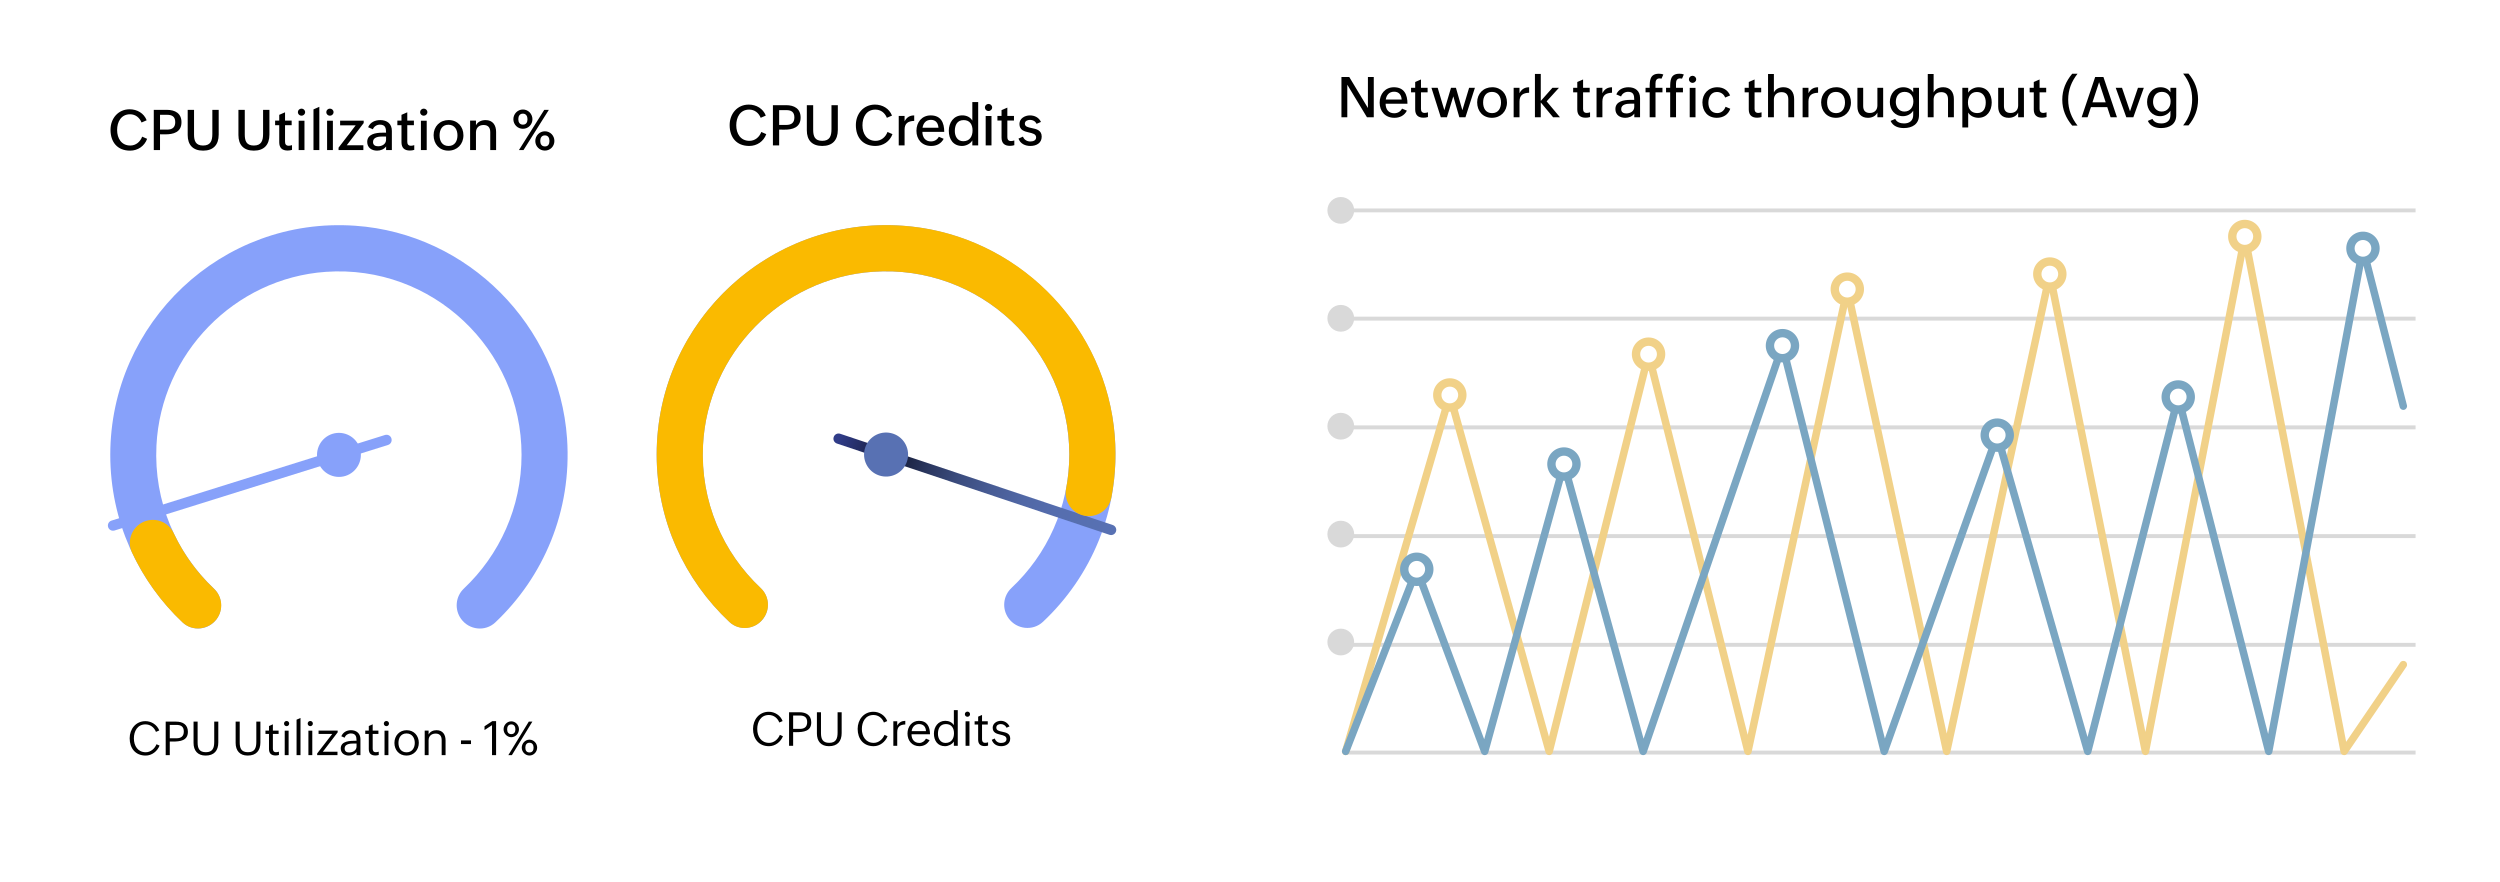 <svg width="533" height="188" viewBox="0 0 533 188" fill="none" xmlns="http://www.w3.org/2000/svg">
<g filter="url(#filter0_d_238_3609)">
<rect x="8" y="8" width="253" height="172" rx="8" fill="white"/>
</g>
<g filter="url(#filter1_d_238_3609)">
<rect x="272" y="8" width="253" height="172" rx="8" fill="white"/>
</g>
<path d="M285.996 25V16.422H287.666L291.639 23.031V16.422H292.887V25H291.434L287.244 18.062V25H285.996ZM298.916 23.154L299.947 23.594C299.396 24.66 298.412 25.117 297.287 25.117C295.307 25.117 294.141 23.711 294.141 21.883C294.141 20.037 295.324 18.602 297.176 18.602C299.373 18.602 300.07 20.16 300.07 22.117H295.412C295.412 23.271 296.027 24.15 297.229 24.15C297.996 24.15 298.582 23.787 298.916 23.154ZM295.447 21.227H298.834C298.77 20.213 298.242 19.551 297.223 19.551C296.156 19.551 295.588 20.283 295.447 21.227ZM304.441 23.945V24.953C304.143 25.047 303.838 25.094 303.504 25.094C302.338 25.094 301.717 24.52 301.717 23.33V19.691H300.838V18.719H301.717V17.482L302.953 16.943V18.719H304.365V19.691H302.953V23.213C302.953 23.717 303.152 24.074 303.738 24.074C303.949 24.074 304.195 24.027 304.441 23.945ZM307.178 25L305.186 18.725H306.516L307.934 23.5L309.352 18.725H310.406L311.777 23.5L313.213 18.725H314.449L312.434 25H311.127L309.844 20.541L308.484 25H307.178ZM318.07 25.117C316.16 25.117 314.93 23.705 314.93 21.812C314.93 19.973 316.26 18.596 318.141 18.596C320.045 18.596 321.287 20.008 321.287 21.848C321.287 23.752 319.951 25.117 318.07 25.117ZM318.111 24.121C319.465 24.121 320.016 23.043 320.016 21.865C320.016 20.641 319.418 19.592 318.088 19.592C316.734 19.592 316.201 20.67 316.201 21.859C316.201 23.119 316.799 24.121 318.111 24.121ZM322.711 25V18.719H323.959V19.873C324.404 19.012 325.049 18.607 326.01 18.607V19.773C324.727 19.82 323.959 20.266 323.959 21.648V25H322.711ZM327.246 25V15.766H328.494V21.525L330.979 18.719H332.367L329.742 21.607L332.584 25H331.119L328.494 21.836V25H327.246ZM339 23.945V24.953C338.701 25.047 338.396 25.094 338.062 25.094C336.896 25.094 336.275 24.52 336.275 23.33V19.691H335.396V18.719H336.275V17.482L337.512 16.943V18.719H338.924V19.691H337.512V23.213C337.512 23.717 337.711 24.074 338.297 24.074C338.508 24.074 338.754 24.027 339 23.945ZM340.383 25V18.719H341.631V19.873C342.076 19.012 342.721 18.607 343.682 18.607V19.773C342.398 19.82 341.631 20.266 341.631 21.648V25H340.383ZM348.434 25V24.221C347.971 24.848 347.256 25.117 346.5 25.117C345.352 25.117 344.402 24.484 344.402 23.26C344.402 21.584 346.207 21.291 347.643 21.291H348.422C348.422 20.283 348.27 19.574 347.092 19.574C346.459 19.574 345.832 19.955 345.615 20.564L344.596 20.125C345.047 19.053 346.084 18.602 347.186 18.602C348.639 18.602 349.658 19.387 349.658 20.893V25H348.434ZM348.422 22.105H347.631C346.875 22.105 345.639 22.211 345.639 23.271C345.639 23.91 346.084 24.186 346.729 24.186C347.549 24.186 348.422 23.729 348.422 22.803V22.105ZM351.709 25V19.691H350.83V18.719H351.709C351.709 17.172 351.744 15.719 353.678 15.719C354.023 15.719 354.334 15.766 354.621 15.877L354.24 16.762C354.1 16.738 353.959 16.715 353.818 16.715C353.127 16.715 352.951 17.23 352.951 17.828V18.719H354.434V19.691H352.957V25H351.709ZM356.08 25V19.691H355.201V18.719H356.08C356.08 17.172 356.115 15.719 358.049 15.719C358.395 15.719 358.705 15.766 358.992 15.877L358.611 16.762C358.471 16.738 358.33 16.715 358.189 16.715C357.498 16.715 357.322 17.23 357.322 17.828V18.719H358.805V19.691H357.328V25H356.08ZM360.076 16.914C360.076 16.492 360.428 16.158 360.85 16.158C361.266 16.158 361.623 16.48 361.623 16.914C361.623 17.336 361.271 17.67 360.85 17.67C360.428 17.67 360.076 17.336 360.076 16.914ZM360.246 25V18.736H361.482V25H360.246ZM367.887 22.762L368.895 23.189C368.461 24.467 367.342 25.117 366.018 25.117C364.066 25.117 362.953 23.711 362.953 21.818C362.953 20.014 364.225 18.602 366.123 18.602C367.33 18.602 368.361 19.17 368.859 20.348L367.799 20.799C367.553 20.072 366.838 19.609 366.035 19.609C364.764 19.609 364.225 20.77 364.225 21.918C364.225 23.113 364.811 24.109 366.111 24.109C366.973 24.109 367.623 23.553 367.887 22.762ZM375.562 23.945V24.953C375.264 25.047 374.959 25.094 374.625 25.094C373.459 25.094 372.838 24.52 372.838 23.33V19.691H371.959V18.719H372.838V17.482L374.074 16.943V18.719H375.486V19.691H374.074V23.213C374.074 23.717 374.273 24.074 374.859 24.074C375.07 24.074 375.316 24.027 375.562 23.945ZM376.945 25V15.771H378.193V19.715C378.568 18.936 379.383 18.596 380.238 18.596C381.762 18.596 382.512 19.662 382.512 21.133V25H381.264V21.168C381.264 20.184 380.777 19.645 379.828 19.645C378.791 19.645 378.193 20.283 378.193 21.25V25H376.945ZM384.316 25V18.719H385.564V19.873C386.01 19.012 386.654 18.607 387.615 18.607V19.773C386.332 19.82 385.564 20.266 385.564 21.648V25H384.316ZM391.406 25.117C389.496 25.117 388.266 23.705 388.266 21.812C388.266 19.973 389.596 18.596 391.477 18.596C393.381 18.596 394.623 20.008 394.623 21.848C394.623 23.752 393.287 25.117 391.406 25.117ZM391.447 24.121C392.801 24.121 393.352 23.043 393.352 21.865C393.352 20.641 392.754 19.592 391.424 19.592C390.07 19.592 389.537 20.67 389.537 21.859C389.537 23.119 390.135 24.121 391.447 24.121ZM400.26 25V24.004C399.885 24.771 399.111 25.117 398.232 25.117C396.779 25.117 396 24.174 396 22.721V18.725H397.23V22.609C397.23 23.57 397.705 24.086 398.631 24.086C399.656 24.086 400.26 23.447 400.26 22.492V18.725H401.49V25H400.26ZM403.072 25.779L404.057 25.346C404.385 26.078 405.199 26.318 405.938 26.318C407.092 26.318 407.895 25.732 407.895 24.52V23.594C407.455 24.332 406.57 24.771 405.721 24.771C403.957 24.771 402.914 23.383 402.914 21.742C402.914 20.031 404.051 18.602 405.785 18.602C406.635 18.602 407.455 18.941 407.895 19.691V18.719H409.131V24.555C409.131 26.465 407.695 27.303 405.908 27.303C404.748 27.303 403.605 26.951 403.072 25.779ZM406.008 23.787C407.25 23.787 407.93 22.82 407.93 21.631C407.93 20.477 407.291 19.586 406.072 19.586C404.789 19.586 404.186 20.57 404.186 21.748C404.186 22.809 404.883 23.787 406.008 23.787ZM411 25V15.771H412.248V19.715C412.623 18.936 413.438 18.596 414.293 18.596C415.816 18.596 416.566 19.662 416.566 21.133V25H415.318V21.168C415.318 20.184 414.832 19.645 413.883 19.645C412.846 19.645 412.248 20.283 412.248 21.25V25H411ZM418.371 27.174V18.719H419.619V19.762C420.041 19.035 420.984 18.602 421.799 18.602C423.721 18.602 424.635 20.125 424.635 21.836C424.635 23.605 423.656 25.117 421.799 25.117C420.973 25.117 420.041 24.742 419.619 23.992V27.174H418.371ZM421.529 24.109C422.918 24.109 423.363 23.049 423.363 21.818C423.363 20.676 422.783 19.609 421.459 19.609C420.141 19.609 419.566 20.676 419.566 21.871C419.566 23.148 420.211 24.109 421.529 24.109ZM430.271 25V24.004C429.896 24.771 429.123 25.117 428.244 25.117C426.791 25.117 426.012 24.174 426.012 22.721V18.725H427.242V22.609C427.242 23.57 427.717 24.086 428.643 24.086C429.668 24.086 430.271 23.447 430.271 22.492V18.725H431.502V25H430.271ZM436.324 23.945V24.953C436.025 25.047 435.721 25.094 435.387 25.094C434.221 25.094 433.6 24.52 433.6 23.33V19.691H432.721V18.719H433.6V17.482L434.836 16.943V18.719H436.248V19.691H434.836V23.213C434.836 23.717 435.035 24.074 435.621 24.074C435.832 24.074 436.078 24.027 436.324 23.945ZM442.928 26.775H441.791C440.449 25.164 439.676 23.371 439.676 21.256C439.676 19.152 440.449 17.324 441.791 15.725H442.928C441.645 17.365 440.936 19.152 440.936 21.244C440.936 23.348 441.656 25.141 442.928 26.775ZM443.807 25L446.689 16.422H448.453L451.336 25H449.977L449.268 22.838H445.787L445.072 25H443.807ZM446.115 21.818H448.934L447.527 17.523L446.115 21.818ZM453.328 25L451.072 18.725H452.414L454.119 23.729L455.812 18.725H457.061L454.828 25H453.328ZM457.916 25.779L458.9 25.346C459.229 26.078 460.043 26.318 460.781 26.318C461.936 26.318 462.738 25.732 462.738 24.52V23.594C462.299 24.332 461.414 24.771 460.564 24.771C458.801 24.771 457.758 23.383 457.758 21.742C457.758 20.031 458.895 18.602 460.629 18.602C461.479 18.602 462.299 18.941 462.738 19.691V18.719H463.975V24.555C463.975 26.465 462.539 27.303 460.752 27.303C459.592 27.303 458.449 26.951 457.916 25.779ZM460.852 23.787C462.094 23.787 462.773 22.82 462.773 21.631C462.773 20.477 462.135 19.586 460.916 19.586C459.633 19.586 459.029 20.57 459.029 21.748C459.029 22.809 459.727 23.787 460.852 23.787ZM466.582 26.74H465.445C466.729 25.1 467.367 23.295 467.367 21.191C467.367 19.105 466.74 17.336 465.445 15.69H466.582C467.924 17.283 468.627 19.117 468.627 21.209C468.627 23.301 467.924 25.146 466.582 26.74Z" fill="black"/>
<path d="M162.307 28.135L163.367 28.598C162.805 30.15 161.387 31.117 159.74 31.117C157.027 31.117 155.562 29.295 155.562 26.67C155.562 24.262 157.186 22.299 159.635 22.299C161.246 22.299 162.688 23.143 163.268 24.643L162.178 25.117C161.756 24.068 160.883 23.365 159.729 23.365C157.789 23.365 156.969 25.018 156.969 26.711C156.969 28.498 157.883 30.027 159.787 30.027C160.971 30.027 161.914 29.219 162.307 28.135ZM164.785 31V22.422H167.592C169.309 22.422 170.691 23.148 170.691 25.059C170.691 27.174 169.004 27.66 167.188 27.643L166.115 27.631V31H164.785ZM166.115 26.635H167.633C168.74 26.635 169.361 26.16 169.361 25.035C169.361 23.869 168.693 23.477 167.633 23.477H166.115V26.635ZM172.016 22.422H173.369V27.678C173.369 29.049 173.721 30.027 175.297 30.027C176.914 30.027 177.271 28.99 177.271 27.543V22.422H178.625V27.689C178.625 29.893 177.471 31.117 175.303 31.117C173.129 31.117 172.016 29.887 172.016 27.795V22.422ZM189.213 28.135L190.273 28.598C189.711 30.15 188.293 31.117 186.646 31.117C183.934 31.117 182.469 29.295 182.469 26.67C182.469 24.262 184.092 22.299 186.541 22.299C188.152 22.299 189.594 23.143 190.174 24.643L189.084 25.117C188.662 24.068 187.789 23.365 186.635 23.365C184.695 23.365 183.875 25.018 183.875 26.711C183.875 28.498 184.789 30.027 186.693 30.027C187.877 30.027 188.82 29.219 189.213 28.135ZM191.609 31V24.719H192.857V25.873C193.303 25.012 193.947 24.607 194.908 24.607V25.773C193.625 25.82 192.857 26.266 192.857 27.648V31H191.609ZM200.158 29.154L201.189 29.594C200.639 30.66 199.654 31.117 198.529 31.117C196.549 31.117 195.383 29.711 195.383 27.883C195.383 26.037 196.566 24.602 198.418 24.602C200.615 24.602 201.312 26.16 201.312 28.117H196.654C196.654 29.271 197.27 30.15 198.471 30.15C199.238 30.15 199.824 29.787 200.158 29.154ZM196.689 27.227H200.076C200.012 26.213 199.484 25.551 198.465 25.551C197.398 25.551 196.83 26.283 196.689 27.227ZM207.301 31V29.934C206.896 30.672 205.924 31.117 205.104 31.117C203.199 31.117 202.285 29.646 202.285 27.883C202.285 26.148 203.322 24.596 205.156 24.596C206.029 24.596 206.861 24.947 207.301 25.715V21.766H208.549V31H207.301ZM205.367 30.109C206.75 30.109 207.348 29.078 207.348 27.807C207.348 26.576 206.785 25.604 205.455 25.604C204.043 25.604 203.568 26.699 203.568 27.93C203.568 29.061 204.119 30.109 205.367 30.109ZM209.979 22.914C209.979 22.492 210.33 22.158 210.752 22.158C211.168 22.158 211.525 22.48 211.525 22.914C211.525 23.336 211.174 23.67 210.752 23.67C210.33 23.67 209.979 23.336 209.979 22.914ZM210.148 31V24.736H211.385V31H210.148ZM216.254 29.945V30.953C215.955 31.047 215.65 31.094 215.316 31.094C214.15 31.094 213.529 30.52 213.529 29.33V25.691H212.65V24.719H213.529V23.482L214.766 22.943V24.719H216.178V25.691H214.766V29.213C214.766 29.717 214.965 30.074 215.551 30.074C215.762 30.074 216.008 30.027 216.254 29.945ZM217.145 29.547L218.094 29.131C218.328 29.781 218.961 30.162 219.641 30.162C220.25 30.162 220.9 29.969 220.9 29.295C220.9 28.592 220.191 28.428 219.371 28.24C218.434 28.023 217.344 27.771 217.344 26.43C217.344 25.24 218.516 24.602 219.576 24.602C220.584 24.602 221.492 25.059 221.932 25.996L220.994 26.406C220.73 25.826 220.191 25.557 219.611 25.557C219.084 25.557 218.498 25.779 218.498 26.365C218.498 27.004 219.184 27.145 219.951 27.303C220.947 27.508 222.09 27.748 222.09 29.131C222.09 30.543 220.906 31.117 219.682 31.117C218.562 31.117 217.52 30.637 217.145 29.547Z" fill="black"/>
<path d="M166.265 156.671L166.924 156.959C166.445 158.165 165.288 159.088 163.965 159.088C161.753 159.088 160.547 157.506 160.547 155.392C160.547 153.434 161.855 151.749 163.906 151.749C165.186 151.749 166.396 152.525 166.855 153.731L166.147 154.039C165.781 153.087 164.956 152.438 163.916 152.438C162.188 152.438 161.445 153.922 161.445 155.421C161.445 157.022 162.29 158.38 163.984 158.38C165.015 158.38 165.903 157.599 166.265 156.671ZM168.228 159V151.852H170.459C171.841 151.852 172.959 152.462 172.959 154.02C172.959 155.919 171.299 156.1 169.717 156.1L169.097 156.09V159H168.228ZM169.097 155.401H170.518C171.509 155.401 172.09 154.977 172.09 153.956C172.09 152.906 171.479 152.55 170.518 152.55H169.097V155.401ZM174.165 151.852H175.034V156.29C175.034 157.521 175.371 158.37 176.787 158.37C178.242 158.37 178.574 157.477 178.574 156.158V151.852H179.443V156.28C179.443 158.053 178.545 159.088 176.733 159.088C175.039 159.088 174.165 158.033 174.165 156.388V151.852ZM188.569 156.671L189.229 156.959C188.75 158.165 187.593 159.088 186.27 159.088C184.058 159.088 182.852 157.506 182.852 155.392C182.852 153.434 184.16 151.749 186.211 151.749C187.49 151.749 188.701 152.525 189.16 153.731L188.452 154.039C188.086 153.087 187.261 152.438 186.221 152.438C184.492 152.438 183.75 153.922 183.75 155.421C183.75 157.022 184.595 158.38 186.289 158.38C187.319 158.38 188.208 157.599 188.569 156.671ZM190.459 159V153.771H191.289V154.708C191.665 154.01 192.227 153.702 193.008 153.678V154.459C191.86 154.498 191.289 154.938 191.289 156.129V159H190.459ZM197.417 157.477L198.188 157.804C197.715 158.648 196.963 159.088 196.006 159.088C194.414 159.088 193.477 157.872 193.477 156.397C193.477 154.918 194.414 153.678 195.923 153.678C197.681 153.678 198.276 154.986 198.276 156.549H194.336C194.326 157.594 194.912 158.395 196.011 158.395C196.616 158.395 197.148 158.004 197.417 157.477ZM194.365 155.88H197.417C197.388 154.957 196.87 154.371 195.923 154.371C195.044 154.371 194.468 155.04 194.365 155.88ZM203.364 159V158.097C202.979 158.702 202.178 159.088 201.47 159.088C199.888 159.088 199.111 157.882 199.111 156.407C199.111 154.957 200.005 153.678 201.538 153.678C202.275 153.678 202.974 153.976 203.364 154.61V151.402H204.194V159H203.364ZM201.592 158.395C202.822 158.395 203.394 157.481 203.394 156.334C203.394 155.226 202.861 154.371 201.675 154.371C200.41 154.371 199.971 155.338 199.971 156.446C199.971 157.442 200.483 158.395 201.592 158.395ZM205.708 152.267C205.708 151.959 205.952 151.715 206.26 151.715C206.567 151.715 206.812 151.959 206.812 152.267C206.812 152.574 206.567 152.818 206.26 152.818C205.952 152.818 205.708 152.574 205.708 152.267ZM205.859 159V153.78H206.689V159H205.859ZM210.659 158.258V158.961C210.425 159.034 210.19 159.068 209.941 159.068C209.033 159.068 208.54 158.624 208.54 157.691V154.469H207.788V153.771H208.54V152.789L209.37 152.428V153.771H210.591V154.469H209.37V157.608C209.37 158.053 209.531 158.37 210.054 158.37C210.239 158.37 210.449 158.331 210.659 158.258ZM211.445 157.726L212.085 157.447C212.28 158.048 212.783 158.395 213.413 158.395C213.984 158.395 214.585 158.199 214.585 157.574C214.585 156.944 213.975 156.798 213.311 156.637C212.515 156.446 211.641 156.236 211.641 155.152C211.641 154.229 212.515 153.678 213.384 153.678C214.18 153.678 214.854 154.137 215.234 154.869L214.595 155.152C214.36 154.649 213.882 154.371 213.354 154.371C212.886 154.371 212.412 154.591 212.412 155.128C212.412 155.733 213.013 155.865 213.677 156.007C214.482 156.178 215.376 156.363 215.376 157.462C215.376 158.585 214.438 159.088 213.452 159.088C212.5 159.088 211.748 158.619 211.445 157.726Z" fill="black"/>
<g clip-path="url(#clip0_238_3609)">
<path d="M162.772 131.828C164.228 129.822 163.96 127.049 162.146 125.35C154.12 117.797 149.277 106.897 149.878 94.898C150.862 75.347 166.567 59.309 186.106 57.942C208.903 56.344 227.969 74.452 227.969 96.904C227.969 108.111 223.228 118.232 215.637 125.362C213.835 127.062 213.58 129.822 215.037 131.828C216.762 134.205 220.199 134.589 222.346 132.582C232.646 122.922 238.767 108.865 237.706 93.441C236.019 69.341 216.506 49.802 192.406 48.128C163.858 46.134 140 68.791 140 96.904C140 110.961 145.955 123.65 155.488 132.582C157.622 134.589 161.059 134.192 162.784 131.828H162.772Z" fill="#87A1FA"/>
<path d="M177.749 93.173C177.94 92.598 178.566 92.278 179.141 92.483L237.233 111.932C237.808 112.124 238.128 112.75 237.924 113.325C237.732 113.9 237.106 114.219 236.531 114.015L178.439 94.566C177.864 94.374 177.544 93.748 177.749 93.173Z" fill="url(#paint0_linear_238_3609)"/>
<path d="M187.422 101.364C184.968 100.546 183.639 97.888 184.457 95.422C185.275 92.956 187.933 91.639 190.399 92.457C192.853 93.275 194.182 95.933 193.364 98.399C192.546 100.865 189.888 102.182 187.422 101.364Z" fill="#5871B3"/>
<path d="M149.891 94.923C150.862 75.359 166.567 59.309 186.118 57.942C208.916 56.344 227.981 74.452 227.981 96.904C227.981 99.383 227.739 101.824 227.291 104.175C226.831 106.616 228.224 109.031 230.588 109.798C233.387 110.705 236.377 108.993 236.939 106.105C237.885 101.185 238.102 95.997 237.438 90.681C234.639 68.344 216.532 50.607 194.143 48.268C164.829 45.214 140 68.216 140 96.904C140 110.986 145.98 123.688 155.526 132.621C157.622 134.576 160.97 134.231 162.682 131.943L162.759 131.841C164.254 129.848 163.998 127.075 162.197 125.388C154.146 117.836 149.29 106.923 149.891 94.923Z" fill="#FABA00"/>
</g>
<g clip-path="url(#clip1_238_3609)">
<path d="M515 44.441H286.8V45.276H515V44.441Z" fill="#D9D9D9"/>
<path d="M515 67.517H286.8V68.352H515V67.517Z" fill="#D9D9D9"/>
<path d="M515 90.696H286.8V91.532H515V90.696Z" fill="#D9D9D9"/>
<path d="M515 113.876H286.8V114.712H515V113.876Z" fill="#D9D9D9"/>
<path d="M515 137.056H286.8V137.891H515V137.056Z" fill="#D9D9D9"/>
<path d="M515 160.027H286.8V160.862H515V160.027Z" fill="#D9D9D9"/>
<path d="M285.854 47.709C287.43 47.709 288.708 46.431 288.708 44.855C288.708 43.278 287.43 42 285.854 42C284.278 42 283 43.278 283 44.855C283 46.431 284.278 47.709 285.854 47.709Z" fill="#D9D9D9"/>
<path d="M285.854 70.716C287.43 70.716 288.708 69.438 288.708 67.861C288.708 66.284 287.43 65.006 285.854 65.006C284.278 65.006 283 66.284 283 67.861C283 69.438 284.278 70.716 285.854 70.716Z" fill="#D9D9D9"/>
<path d="M288.708 90.868C288.708 92.444 287.43 93.722 285.854 93.722C284.278 93.722 283 92.444 283 90.868C283 89.291 284.278 88.013 285.854 88.013C287.43 88.013 288.708 89.291 288.708 90.868Z" fill="#D9D9D9"/>
<path d="M288.708 113.872C288.708 115.449 287.43 116.727 285.854 116.727C284.278 116.727 283 115.449 283 113.872C283 112.295 284.278 111.017 285.854 111.017C287.43 111.017 288.708 112.295 288.708 113.872Z" fill="#D9D9D9"/>
<path d="M288.708 136.881C288.708 138.457 287.43 139.733 285.854 139.733C284.278 139.733 283 138.455 283 136.881C283 135.306 284.278 134.026 285.854 134.026C287.43 134.026 288.708 135.304 288.708 136.881Z" fill="#D9D9D9"/>
<path d="M286.9 161C286.825 161 286.749 160.989 286.674 160.969C286.25 160.845 286.006 160.401 286.131 159.975L308.331 83.987C308.432 83.644 308.745 83.41 309.1 83.41C309.463 83.412 309.774 83.653 309.87 83.995L330.243 157.066L350.696 75.314C350.785 74.957 351.105 74.709 351.472 74.709C351.84 74.709 352.159 74.959 352.249 75.314L372.601 156.661L393.064 61.475C393.143 61.105 393.469 60.842 393.847 60.842C394.225 60.842 394.551 61.105 394.63 61.475L415.036 156.395L436.24 58.257C436.32 57.888 436.645 57.626 437.023 57.626C437.41 57.629 437.733 57.898 437.808 58.27L457.394 156.047L477.809 50.267C477.882 49.892 478.212 49.618 478.594 49.618C478.976 49.618 479.308 49.889 479.379 50.267L500.201 158.156L511.726 141.245C511.974 140.879 512.473 140.785 512.839 141.034C513.204 141.282 513.298 141.782 513.05 142.147L500.441 160.647C500.26 160.914 499.934 161.046 499.619 160.981C499.301 160.916 499.055 160.666 498.994 160.348L478.594 54.644L458.194 160.348C458.121 160.724 457.793 160.996 457.411 160.998C457.027 160.998 456.699 160.728 456.624 160.355L436.992 62.356L415.817 160.367C415.738 160.735 415.412 160.998 415.034 160.998C414.656 160.998 414.331 160.735 414.251 160.365L393.847 65.453L373.443 160.365C373.365 160.728 373.046 160.992 372.674 160.998H372.662C372.294 160.998 371.975 160.749 371.885 160.392L351.474 78.81L331.064 160.392C330.976 160.745 330.661 160.994 330.297 160.998C329.936 160.998 329.613 160.762 329.517 160.413L309.081 87.127L287.668 160.424C287.566 160.772 287.246 161 286.9 161Z" fill="#F1D188"/>
<path d="M286.9 161C286.804 161 286.706 160.983 286.61 160.946C286.198 160.785 285.994 160.321 286.154 159.908L301.31 121.079C301.431 120.769 301.726 120.563 302.062 120.569C302.394 120.571 302.69 120.778 302.805 121.089L316.43 157.6L332.663 98.722C332.759 98.375 333.074 98.135 333.436 98.135C333.797 98.135 334.112 98.375 334.208 98.722L350.41 157.49L379.268 73.437C379.382 73.101 379.704 72.885 380.059 72.896C380.414 72.91 380.715 73.157 380.802 73.501L401.854 157.442L425.06 92.499C425.177 92.171 425.494 91.951 425.839 91.968C426.185 91.978 426.486 92.215 426.582 92.549L445.062 157.133L463.622 84.436C463.712 84.081 464.032 83.832 464.397 83.832C464.762 83.832 465.082 84.081 465.172 84.434L483.567 156.487L502.993 52.796C503.062 52.427 503.379 52.155 503.753 52.143C504.133 52.128 504.46 52.381 504.554 52.744L513.16 86.394C513.269 86.823 513.012 87.259 512.584 87.37C512.156 87.478 511.72 87.221 511.611 86.793L503.901 56.647L484.474 160.342C484.405 160.712 484.087 160.983 483.714 160.996C483.342 161.017 483.006 160.758 482.912 160.394L464.395 87.871L445.878 160.394C445.788 160.745 445.475 160.992 445.114 160.998C444.755 161.004 444.431 160.766 444.333 160.417L425.726 95.385L402.47 160.467C402.351 160.799 402.027 161.021 401.676 160.998C401.324 160.981 401.025 160.735 400.939 160.392L379.902 76.511L351.08 160.457C350.969 160.781 350.664 160.998 350.322 160.998C350.314 160.998 350.305 160.998 350.297 160.998C349.946 160.987 349.643 160.749 349.549 160.411L333.431 101.948L317.311 160.411C317.219 160.745 316.921 160.983 316.574 160.998C316.226 161.015 315.91 160.804 315.789 160.478L302.032 123.614L287.639 160.488C287.516 160.804 287.213 160.998 286.894 160.998L286.9 161Z" fill="#7AA6C2"/>
<path d="M507.349 52.949C507.349 54.916 505.753 56.513 503.785 56.513C501.816 56.513 500.221 54.918 500.221 52.949C500.221 50.98 501.816 49.384 503.785 49.384C505.753 49.384 507.349 50.982 507.349 52.949Z" fill="#7AA6C2"/>
<path d="M482.158 50.424C482.158 52.391 480.563 53.989 478.594 53.989C476.625 53.989 475.03 52.393 475.03 50.424C475.03 48.455 476.625 46.857 478.594 46.857C480.563 46.857 482.158 48.455 482.158 50.424Z" fill="#F1D188"/>
<path d="M440.586 58.431C440.586 60.398 438.991 61.995 437.022 61.995C435.053 61.995 433.458 60.4 433.458 58.431C433.458 56.461 435.053 54.864 437.022 54.864C438.991 54.864 440.586 56.461 440.586 58.431Z" fill="#F1D188"/>
<path d="M397.411 61.648C397.411 63.616 395.816 65.213 393.847 65.213C391.878 65.213 390.283 63.618 390.283 61.648C390.283 59.679 391.878 58.084 393.847 58.084C395.816 58.084 397.411 59.681 397.411 61.648Z" fill="#F1D188"/>
<path d="M383.588 73.7C383.588 75.667 381.993 77.264 380.024 77.264C378.055 77.264 376.46 75.669 376.46 73.7C376.46 71.731 378.055 70.133 380.024 70.133C381.993 70.133 383.588 71.731 383.588 73.7Z" fill="#7AA6C2"/>
<path d="M355.036 75.512C355.036 77.482 353.441 79.077 351.472 79.077C349.503 79.077 347.908 77.482 347.908 75.512C347.908 73.543 349.503 71.948 351.472 71.948C353.441 71.948 355.036 73.545 355.036 75.512Z" fill="#F1D188"/>
<path d="M337 98.937C337 100.904 335.405 102.501 333.436 102.501C331.467 102.501 329.872 100.906 329.872 98.937C329.872 96.968 331.467 95.372 333.436 95.372C335.405 95.372 337 96.97 337 98.937Z" fill="#7AA6C2"/>
<path d="M312.664 84.212C312.664 86.179 311.069 87.777 309.1 87.777C307.131 87.777 305.536 86.181 305.536 84.212C305.536 82.243 307.131 80.645 309.1 80.645C311.069 80.645 312.664 82.243 312.664 84.212Z" fill="#F1D188"/>
<path d="M305.62 121.371C305.62 123.338 304.025 124.935 302.056 124.935C300.087 124.935 298.492 123.34 298.492 121.371C298.492 119.402 300.087 117.806 302.056 117.806C304.025 117.806 305.62 119.404 305.62 121.371Z" fill="#7AA6C2"/>
<path d="M429.376 92.772C429.376 94.739 427.781 96.337 425.812 96.337C423.843 96.337 422.248 94.741 422.248 92.772C422.248 90.803 423.843 89.207 425.812 89.207C427.781 89.207 429.376 90.803 429.376 92.772Z" fill="#7AA6C2"/>
<path d="M467.963 84.638C467.963 86.605 466.368 88.203 464.399 88.203C462.43 88.203 460.835 86.607 460.835 84.638C460.835 82.669 462.43 81.073 464.399 81.073C466.368 81.073 467.963 82.671 467.963 84.638Z" fill="#7AA6C2"/>
<path d="M505.565 52.949C505.565 53.932 504.767 54.73 503.784 54.73C502.801 54.73 502.001 53.932 502.001 52.949C502.001 51.965 502.799 51.166 503.784 51.166C504.769 51.166 505.565 51.963 505.565 52.949Z" fill="white"/>
<path d="M480.377 50.424C480.377 51.408 479.58 52.205 478.596 52.205C477.613 52.205 476.813 51.408 476.813 50.424C476.813 49.44 477.611 48.641 478.596 48.641C479.582 48.641 480.377 49.438 480.377 50.424Z" fill="white"/>
<path d="M438.804 58.431C438.804 59.414 438.007 60.212 437.023 60.212C436.04 60.212 435.24 59.414 435.24 58.431C435.24 57.447 436.038 56.647 437.023 56.647C438.009 56.647 438.804 57.445 438.804 58.431Z" fill="white"/>
<path d="M395.63 61.646C395.63 62.63 394.833 63.43 393.849 63.43C392.866 63.43 392.066 62.632 392.066 61.646C392.066 60.661 392.864 59.863 393.849 59.863C394.835 59.863 395.63 60.663 395.63 61.646Z" fill="white"/>
<path d="M381.807 73.698C381.807 74.681 381.01 75.481 380.026 75.481C379.043 75.481 378.243 74.684 378.243 73.698C378.243 72.712 379.041 71.915 380.026 71.915C381.012 71.915 381.807 72.714 381.807 73.698Z" fill="white"/>
<path d="M353.255 75.513C353.255 76.496 352.458 77.294 351.474 77.294C350.491 77.294 349.691 76.496 349.691 75.513C349.691 74.529 350.489 73.729 351.474 73.729C352.46 73.729 353.255 74.527 353.255 75.513Z" fill="white"/>
<path d="M335.216 98.937C335.216 99.92 334.419 100.718 333.435 100.718C332.452 100.718 331.652 99.92 331.652 98.937C331.652 97.953 332.45 97.153 333.435 97.153C334.421 97.153 335.216 97.951 335.216 98.937Z" fill="white"/>
<path d="M310.881 84.212C310.881 85.196 310.084 85.996 309.1 85.996C308.117 85.996 307.317 85.198 307.317 84.212C307.317 83.227 308.115 82.429 309.1 82.429C310.086 82.429 310.881 83.229 310.881 84.212Z" fill="white"/>
<path d="M303.836 121.371C303.836 122.355 303.039 123.152 302.055 123.152C301.072 123.152 300.272 122.355 300.272 121.371C300.272 120.387 301.07 119.588 302.055 119.588C303.041 119.588 303.836 120.385 303.836 121.371Z" fill="white"/>
<path d="M427.595 92.77C427.595 93.754 426.798 94.553 425.814 94.553C424.831 94.553 424.031 93.756 424.031 92.77C424.031 91.784 424.829 90.987 425.814 90.987C426.8 90.987 427.595 91.786 427.595 92.77Z" fill="white"/>
<path d="M466.18 84.638C466.18 85.622 465.383 86.42 464.399 86.42C463.416 86.42 462.616 85.622 462.616 84.638C462.616 83.655 463.414 82.855 464.399 82.855C465.385 82.855 466.18 83.653 466.18 84.638Z" fill="white"/>
</g>
<path d="M30.307 29.135L31.367 29.598C30.805 31.15 29.387 32.117 27.74 32.117C25.027 32.117 23.562 30.295 23.562 27.67C23.562 25.262 25.186 23.299 27.635 23.299C29.246 23.299 30.688 24.143 31.268 25.643L30.178 26.117C29.756 25.068 28.883 24.365 27.729 24.365C25.789 24.365 24.969 26.018 24.969 27.711C24.969 29.498 25.883 31.027 27.787 31.027C28.971 31.027 29.914 30.219 30.307 29.135ZM32.785 32V23.422H35.592C37.309 23.422 38.691 24.148 38.691 26.059C38.691 28.174 37.004 28.66 35.188 28.643L34.115 28.631V32H32.785ZM34.115 27.635H35.633C36.74 27.635 37.361 27.16 37.361 26.035C37.361 24.869 36.693 24.477 35.633 24.477H34.115V27.635ZM40.016 23.422H41.369V28.678C41.369 30.049 41.721 31.027 43.297 31.027C44.914 31.027 45.272 29.99 45.272 28.543V23.422H46.625V28.689C46.625 30.893 45.471 32.117 43.303 32.117C41.129 32.117 40.016 30.887 40.016 28.795V23.422ZM50.832 23.422H52.185V28.678C52.185 30.049 52.537 31.027 54.113 31.027C55.73 31.027 56.088 29.99 56.088 28.543V23.422H57.441V28.689C57.441 30.893 56.287 32.117 54.119 32.117C51.945 32.117 50.832 30.887 50.832 28.795V23.422ZM62.258 30.945V31.953C61.959 32.047 61.654 32.094 61.32 32.094C60.154 32.094 59.533 31.52 59.533 30.33V26.691H58.654V25.719H59.533V24.482L60.77 23.943V25.719H62.182V26.691H60.77V30.213C60.77 30.717 60.969 31.074 61.555 31.074C61.766 31.074 62.012 31.027 62.258 30.945ZM63.506 23.914C63.506 23.492 63.857 23.158 64.279 23.158C64.695 23.158 65.053 23.48 65.053 23.914C65.053 24.336 64.701 24.67 64.279 24.67C63.857 24.67 63.506 24.336 63.506 23.914ZM63.676 32V25.736H64.912V32H63.676ZM66.834 32V23.322L68.082 22.771V32H66.834ZM69.564 23.914C69.564 23.492 69.916 23.158 70.338 23.158C70.754 23.158 71.111 23.48 71.111 23.914C71.111 24.336 70.76 24.67 70.338 24.67C69.916 24.67 69.564 24.336 69.564 23.914ZM69.734 32V25.736H70.971V32H69.734ZM72.178 32V31.484L75.828 26.727H72.512V25.725H77.539V26.234L73.93 30.969H77.469V32H72.178ZM82.32 32V31.221C81.857 31.848 81.143 32.117 80.387 32.117C79.238 32.117 78.289 31.484 78.289 30.26C78.289 28.584 80.094 28.291 81.529 28.291H82.309C82.309 27.283 82.156 26.574 80.978 26.574C80.346 26.574 79.719 26.955 79.502 27.564L78.482 27.125C78.934 26.053 79.971 25.602 81.072 25.602C82.525 25.602 83.545 26.387 83.545 27.893V32H82.32ZM82.309 29.105H81.518C80.762 29.105 79.525 29.211 79.525 30.271C79.525 30.91 79.971 31.186 80.615 31.186C81.436 31.186 82.309 30.729 82.309 29.803V29.105ZM88.32 30.945V31.953C88.022 32.047 87.717 32.094 87.383 32.094C86.217 32.094 85.596 31.52 85.596 30.33V26.691H84.717V25.719H85.596V24.482L86.832 23.943V25.719H88.244V26.691H86.832V30.213C86.832 30.717 87.031 31.074 87.617 31.074C87.828 31.074 88.074 31.027 88.32 30.945ZM89.568 23.914C89.568 23.492 89.92 23.158 90.342 23.158C90.758 23.158 91.115 23.48 91.115 23.914C91.115 24.336 90.764 24.67 90.342 24.67C89.92 24.67 89.568 24.336 89.568 23.914ZM89.738 32V25.736H90.975V32H89.738ZM95.586 32.117C93.676 32.117 92.445 30.705 92.445 28.812C92.445 26.973 93.775 25.596 95.656 25.596C97.561 25.596 98.803 27.008 98.803 28.848C98.803 30.752 97.467 32.117 95.586 32.117ZM95.627 31.121C96.981 31.121 97.531 30.043 97.531 28.865C97.531 27.641 96.934 26.592 95.603 26.592C94.25 26.592 93.717 27.67 93.717 28.859C93.717 30.119 94.314 31.121 95.627 31.121ZM100.227 32V25.719H101.475V26.715C101.85 25.936 102.682 25.602 103.531 25.602C105.055 25.602 105.77 26.686 105.77 28.133V32H104.521V28.168C104.521 27.201 104.064 26.65 103.104 26.65C102.09 26.65 101.475 27.266 101.475 28.25V32H100.227ZM111.488 27.459C110.346 27.459 109.449 26.539 109.449 25.42C109.449 24.301 110.346 23.346 111.488 23.346C112.619 23.346 113.516 24.289 113.516 25.42C113.516 26.539 112.631 27.459 111.488 27.459ZM110.633 32L116.035 23.422H117.014L111.605 32H110.633ZM111.488 26.574C112.203 26.574 112.461 26.035 112.461 25.426C112.461 24.787 112.174 24.23 111.477 24.23C110.779 24.23 110.504 24.781 110.504 25.408C110.504 26.041 110.785 26.574 111.488 26.574ZM114.125 30.066C114.125 28.936 115.033 27.992 116.176 27.992C117.307 27.992 118.197 28.912 118.197 30.055C118.197 31.186 117.318 32.105 116.17 32.105C115.033 32.105 114.125 31.209 114.125 30.066ZM116.182 31.221C116.896 31.221 117.143 30.682 117.143 30.055C117.143 29.41 116.879 28.865 116.17 28.865C115.461 28.865 115.18 29.422 115.18 30.055C115.18 30.688 115.467 31.221 116.182 31.221Z" fill="black"/>
<g clip-path="url(#clip2_238_3609)">
<path d="M46.207 131.952C47.66 129.943 47.392 127.166 45.583 125.464C37.584 117.901 32.757 106.984 33.356 94.967C34.336 75.387 49.99 59.326 69.466 57.957C92.189 56.357 111.193 74.478 111.193 96.977C111.193 108.2 106.467 118.336 98.901 125.477C97.105 127.179 96.85 129.943 98.303 131.952C100.022 134.333 103.448 134.717 105.588 132.707C115.854 123.032 121.956 108.955 120.898 93.508C119.217 69.372 99.755 49.804 75.732 48.128C47.29 46.132 23.51 68.822 23.51 96.977C23.51 111.054 29.445 123.762 38.947 132.707C41.074 134.717 44.501 134.32 46.22 131.952H46.207Z" fill="#87A1FA"/>
<path d="M83.451 93.483C83.629 94.072 83.311 94.686 82.725 94.865L24.427 113.102C23.841 113.281 23.23 112.961 23.051 112.372C22.873 111.783 23.192 111.169 23.777 110.99L82.076 92.741C82.662 92.561 83.273 92.881 83.451 93.47V93.483Z" fill="#87A1FA"/>
<path d="M70.867 92.497C73.338 91.73 75.949 93.112 76.726 95.582C77.503 98.052 76.115 100.688 73.656 101.468C71.185 102.236 68.574 100.854 67.797 98.384C67.033 95.901 68.409 93.278 70.867 92.497Z" fill="#87A1FA"/>
<path d="M31.088 111.067C28.311 111.975 26.885 115.123 28.133 117.785C30.77 123.404 34.425 128.459 38.883 132.669C41.023 134.691 44.449 134.32 46.207 131.965C47.685 129.982 47.43 127.204 45.621 125.515C42.068 122.162 39.138 118.157 37.036 113.677C35.979 111.425 33.444 110.312 31.088 111.079V111.067Z" fill="#FABA00"/>
</g>
<path d="M33.363 158.671L34.023 158.959C33.544 160.165 32.387 161.088 31.064 161.088C28.852 161.088 27.645 159.506 27.645 157.392C27.645 155.434 28.954 153.749 31.005 153.749C32.284 153.749 33.495 154.525 33.954 155.731L33.246 156.039C32.88 155.087 32.055 154.438 31.015 154.438C29.286 154.438 28.544 155.922 28.544 157.421C28.544 159.022 29.389 160.38 31.083 160.38C32.113 160.38 33.002 159.599 33.363 158.671ZM35.326 161V153.852H37.558C38.94 153.852 40.058 154.462 40.058 156.02C40.058 157.919 38.398 158.1 36.815 158.1L36.195 158.09V161H35.326ZM36.195 157.401H37.616C38.607 157.401 39.188 156.977 39.188 155.956C39.188 154.906 38.578 154.55 37.616 154.55H36.195V157.401ZM41.264 153.852H42.133V158.29C42.133 159.521 42.47 160.37 43.886 160.37C45.341 160.37 45.673 159.477 45.673 158.158V153.852H46.542V158.28C46.542 160.053 45.644 161.088 43.832 161.088C42.138 161.088 41.264 160.033 41.264 158.388V153.852ZM50.238 153.852H51.107V158.29C51.107 159.521 51.444 160.37 52.86 160.37C54.315 160.37 54.648 159.477 54.648 158.158V153.852H55.517V158.28C55.517 160.053 54.618 161.088 52.807 161.088C51.112 161.088 50.238 160.033 50.238 158.388V153.852ZM59.467 160.258V160.961C59.232 161.034 58.998 161.068 58.749 161.068C57.841 161.068 57.348 160.624 57.348 159.691V156.469H56.596V155.771H57.348V154.789L58.178 154.428V155.771H59.398V156.469H58.178V159.608C58.178 160.053 58.339 160.37 58.861 160.37C59.047 160.37 59.257 160.331 59.467 160.258ZM60.551 154.267C60.551 153.959 60.795 153.715 61.102 153.715C61.41 153.715 61.654 153.959 61.654 154.267C61.654 154.574 61.41 154.818 61.102 154.818C60.795 154.818 60.551 154.574 60.551 154.267ZM60.702 161V155.78H61.532V161H60.702ZM63.227 161V153.437L64.066 153.065V161H63.227ZM65.6 154.267C65.6 153.959 65.844 153.715 66.151 153.715C66.459 153.715 66.703 153.959 66.703 154.267C66.703 154.574 66.459 154.818 66.151 154.818C65.844 154.818 65.6 154.574 65.6 154.267ZM65.751 161V155.78H66.581V161H65.751ZM67.621 161V160.639L70.839 156.469H67.919V155.771H71.991V156.132L68.832 160.268H71.952V161H67.621ZM76.015 161V160.341C75.639 160.844 74.999 161.088 74.364 161.088C73.436 161.088 72.645 160.565 72.645 159.56C72.645 157.958 74.657 157.929 75.829 157.929H76.015V157.895C76.015 156.996 75.814 156.371 74.784 156.371C74.208 156.371 73.661 156.728 73.476 157.279L72.768 156.972C73.144 156.103 73.93 155.678 74.838 155.678C76.01 155.678 76.845 156.386 76.845 157.572V161H76.015ZM76.015 158.52H75.297C74.613 158.52 73.476 158.632 73.476 159.55C73.476 160.189 73.871 160.429 74.433 160.429C75.199 160.429 76.015 159.989 76.015 159.169V158.52ZM80.746 160.258V160.961C80.512 161.034 80.277 161.068 80.028 161.068C79.12 161.068 78.627 160.624 78.627 159.691V156.469H77.875V155.771H78.627V154.789L79.457 154.428V155.771H80.678V156.469H79.457V159.608C79.457 160.053 79.618 160.37 80.141 160.37C80.326 160.37 80.536 160.331 80.746 160.258ZM81.83 154.267C81.83 153.959 82.074 153.715 82.382 153.715C82.689 153.715 82.934 153.959 82.934 154.267C82.934 154.574 82.689 154.818 82.382 154.818C82.074 154.818 81.83 154.574 81.83 154.267ZM81.981 161V155.78H82.811V161H81.981ZM86.659 161.088C85.092 161.088 84.091 159.892 84.091 158.397C84.091 156.845 85.165 155.678 86.708 155.678C88.275 155.678 89.291 156.879 89.291 158.373C89.291 159.916 88.207 161.088 86.659 161.088ZM86.674 160.395C87.875 160.395 88.432 159.438 88.432 158.383C88.432 157.294 87.841 156.371 86.664 156.371C85.473 156.371 84.95 157.313 84.95 158.388C84.95 159.516 85.526 160.395 86.674 160.395ZM90.546 161V155.771H91.376V156.601C91.703 155.956 92.362 155.678 93.075 155.678C94.379 155.678 94.994 156.601 94.994 157.841V161H94.164V157.782C94.164 156.898 93.739 156.4 92.88 156.4C91.972 156.4 91.376 156.952 91.376 157.831V161H90.546ZM98.28 158.642V157.86H100.419V158.642H98.28ZM104.896 161V154.608L103.3 155.648V154.838L104.96 153.749H105.766V161H104.896ZM109.003 157.172C108.109 157.172 107.362 156.391 107.362 155.482C107.362 154.599 108.075 153.788 109.003 153.788C109.916 153.788 110.644 154.589 110.644 155.482C110.644 156.376 109.911 157.172 109.003 157.172ZM108.373 161L112.738 153.852H113.5L109.13 161H108.373ZM109.003 156.518C109.638 156.518 109.882 156.059 109.882 155.492C109.882 154.911 109.628 154.442 109.003 154.442C108.373 154.442 108.124 154.926 108.124 155.492C108.124 156.068 108.373 156.518 109.003 156.518ZM112.88 161.078C111.977 161.078 111.239 160.297 111.239 159.398C111.239 158.505 111.962 157.694 112.88 157.694C113.793 157.694 114.521 158.485 114.521 159.384C114.521 160.287 113.798 161.078 112.88 161.078ZM112.88 160.424C113.52 160.424 113.759 159.965 113.759 159.403C113.759 158.822 113.505 158.349 112.88 158.349C112.255 158.349 112.001 158.832 112.001 159.408C112.001 159.97 112.245 160.424 112.88 160.424Z" fill="black"/>
<defs>
<filter id="filter0_d_238_3609" x="0" y="0" width="269" height="188" filterUnits="userSpaceOnUse" color-interpolation-filters="sRGB">
<feFlood flood-opacity="0" result="BackgroundImageFix"/>
<feColorMatrix in="SourceAlpha" type="matrix" values="0 0 0 0 0 0 0 0 0 0 0 0 0 0 0 0 0 0 127 0" result="hardAlpha"/>
<feOffset/>
<feGaussianBlur stdDeviation="4"/>
<feComposite in2="hardAlpha" operator="out"/>
<feColorMatrix type="matrix" values="0 0 0 0 0.819 0 0 0 0 0.819 0 0 0 0 0.819 0 0 0 0.25 0"/>
<feBlend mode="normal" in2="BackgroundImageFix" result="effect1_dropShadow_238_3609"/>
<feBlend mode="normal" in="SourceGraphic" in2="effect1_dropShadow_238_3609" result="shape"/>
</filter>
<filter id="filter1_d_238_3609" x="264" y="0" width="269" height="188" filterUnits="userSpaceOnUse" color-interpolation-filters="sRGB">
<feFlood flood-opacity="0" result="BackgroundImageFix"/>
<feColorMatrix in="SourceAlpha" type="matrix" values="0 0 0 0 0 0 0 0 0 0 0 0 0 0 0 0 0 0 127 0" result="hardAlpha"/>
<feOffset/>
<feGaussianBlur stdDeviation="4"/>
<feComposite in2="hardAlpha" operator="out"/>
<feColorMatrix type="matrix" values="0 0 0 0 0.819 0 0 0 0 0.819 0 0 0 0 0.819 0 0 0 0.25 0"/>
<feBlend mode="normal" in2="BackgroundImageFix" result="effect1_dropShadow_238_3609"/>
<feBlend mode="normal" in="SourceGraphic" in2="effect1_dropShadow_238_3609" result="shape"/>
</filter>
<linearGradient id="paint0_linear_238_3609" x1="236.941" y1="113.01" x2="178.776" y2="93.537" gradientUnits="userSpaceOnUse">
<stop stop-color="#5871B3"/>
<stop offset="0.18" stop-color="#566EAF"/>
<stop offset="0.32" stop-color="#5168A6"/>
<stop offset="0.44" stop-color="#485C95"/>
<stop offset="0.56" stop-color="#3B4C7E"/>
<stop offset="0.67" stop-color="#2B3760"/>
<stop offset="0.78" stop-color="#171E3B"/>
<stop offset="0.81" stop-color="#121731"/>
<stop offset="1" stop-color="#303C88"/>
</linearGradient>
<clipPath id="clip0_238_3609">
<rect width="98" height="85.899" fill="white" transform="translate(140 48)"/>
</clipPath>
<clipPath id="clip1_238_3609">
<rect width="232" height="119" fill="white" transform="translate(283 42)"/>
</clipPath>
<clipPath id="clip2_238_3609">
<rect width="98" height="86" fill="white" transform="translate(23 48)"/>
</clipPath>
</defs>
</svg>
